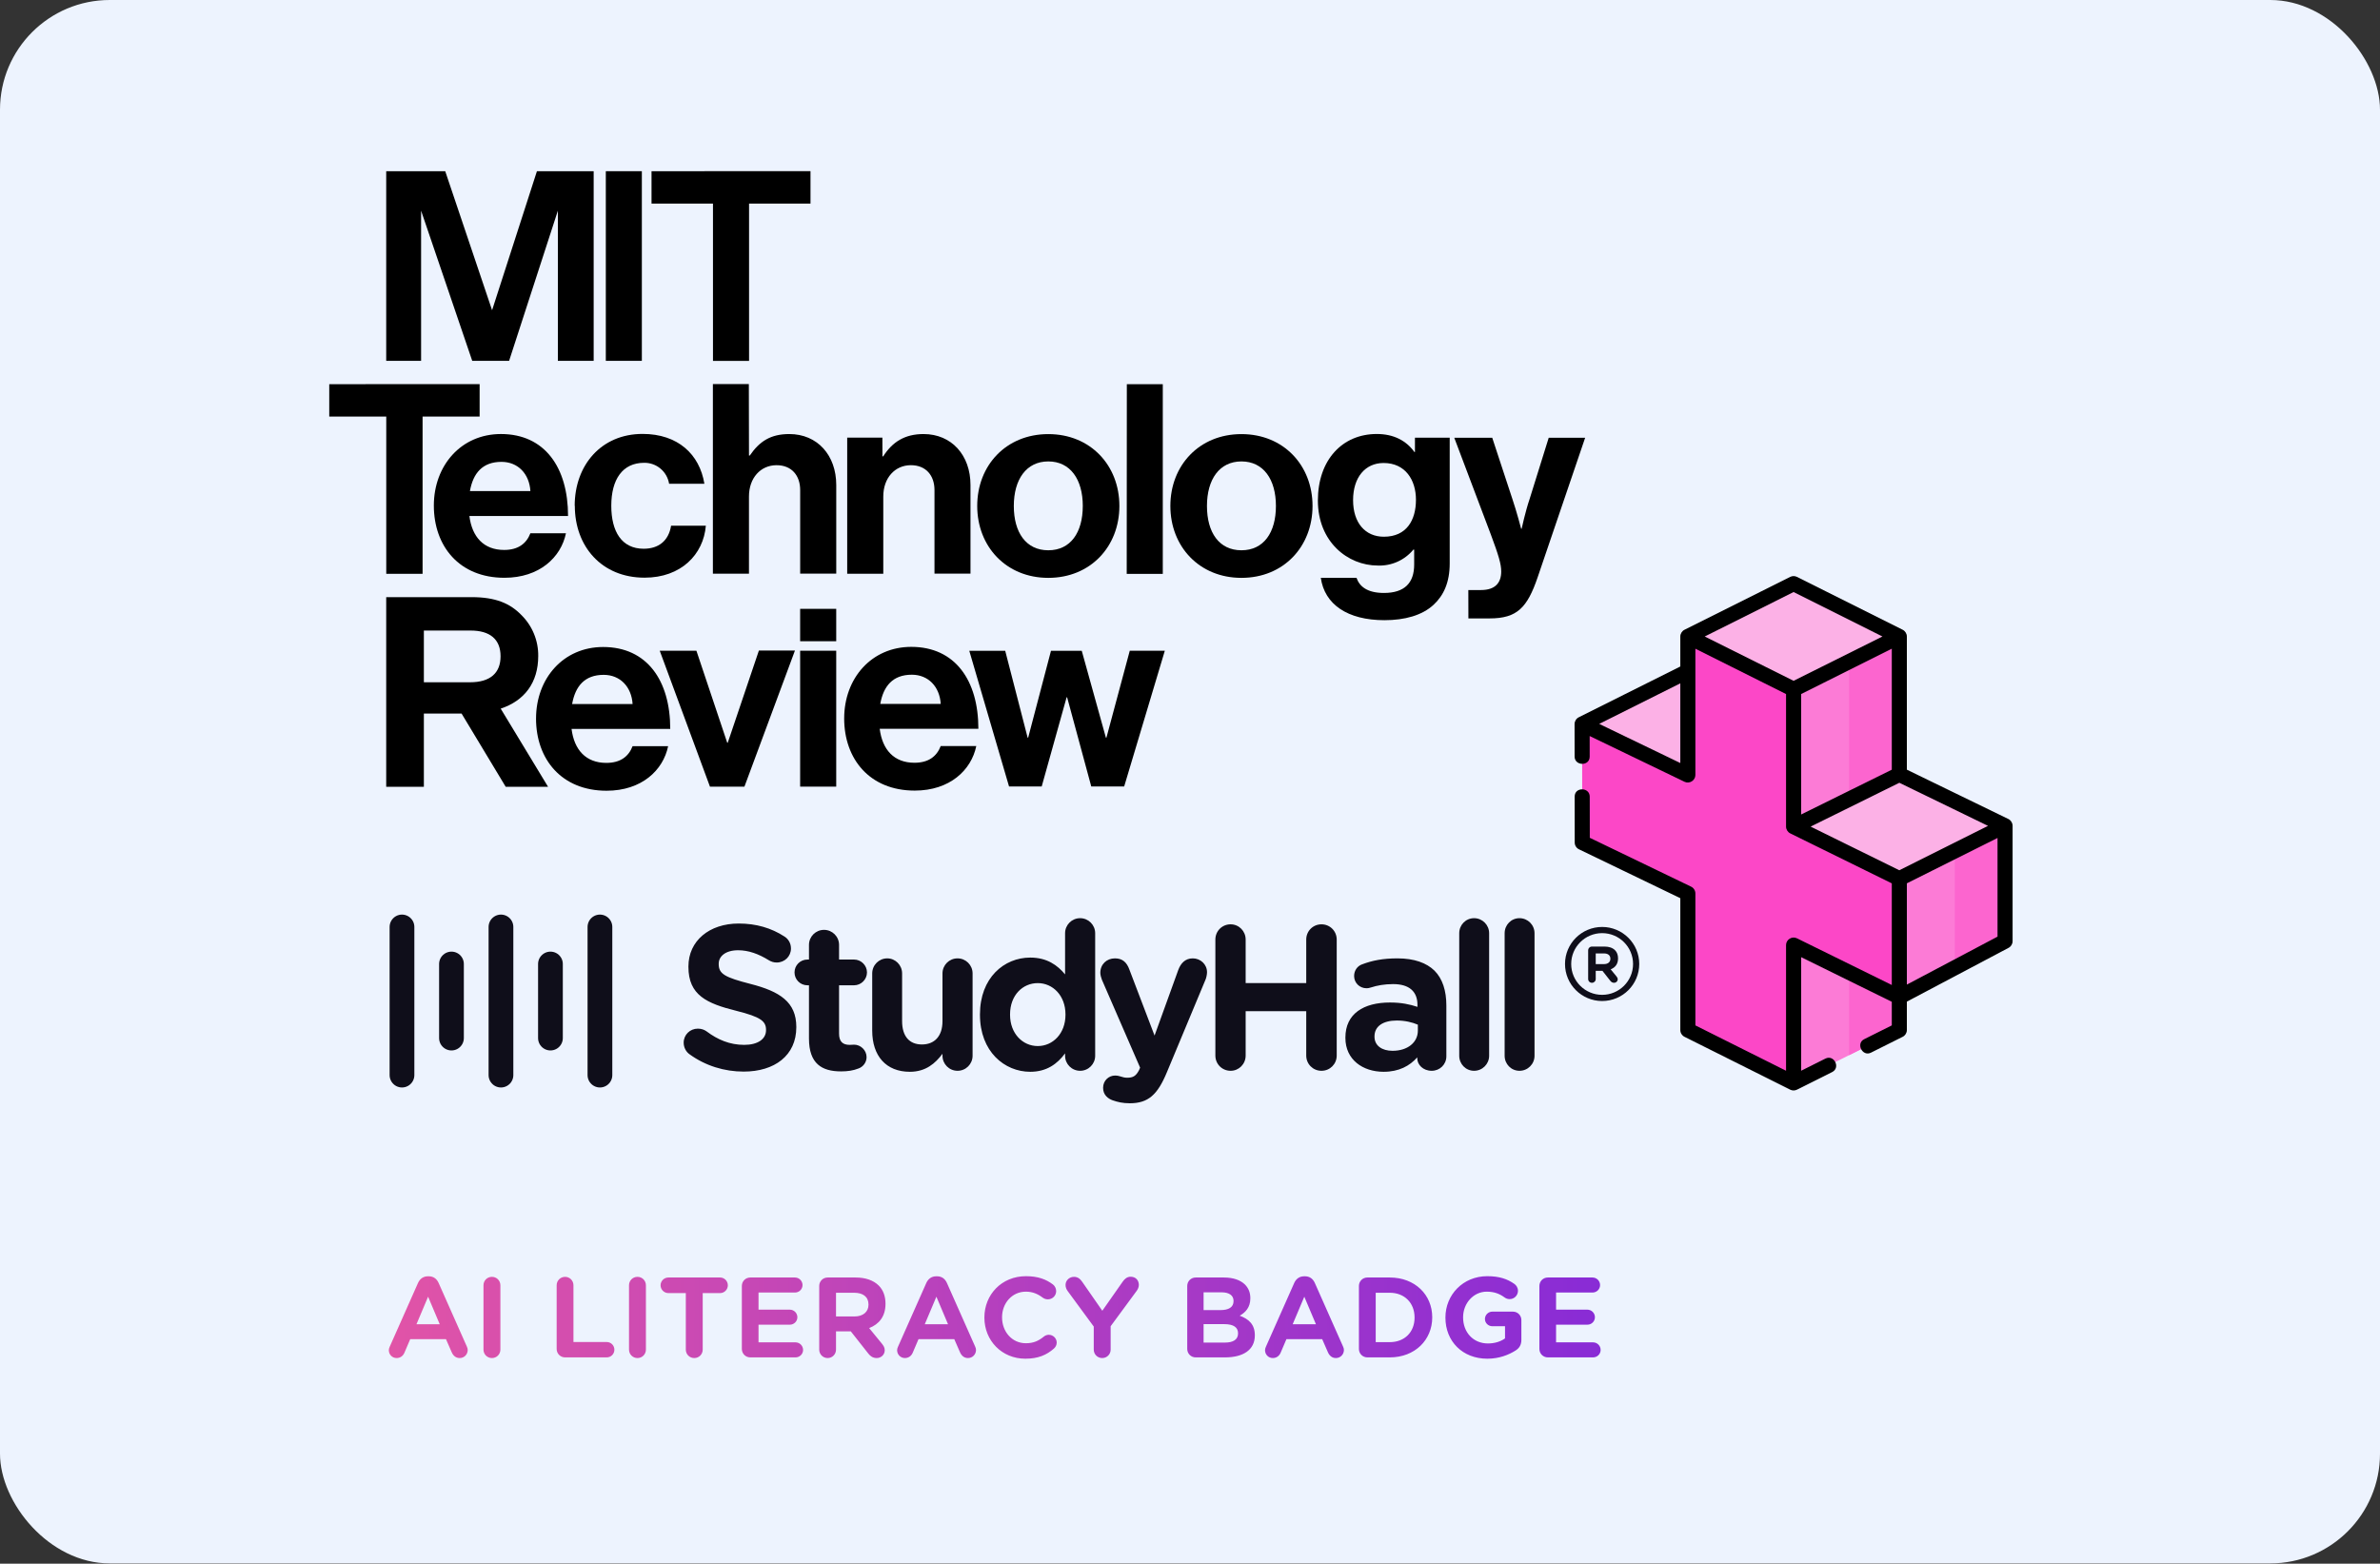 <svg width="347" height="228" viewBox="0 0 347 228" fill="none" xmlns="http://www.w3.org/2000/svg">
<rect x="0" y="0" width="347" height="228" fill="#333333" stroke="none"/>
<rect width="347" height="227.961" rx="16" fill="#EDF3FE"/>
<path d="M58.609 156.761L58.609 135.161" stroke="#0F0E1A" stroke-width="3.608" stroke-linecap="round"/>
<path d="M73.039 156.761L73.039 135.161" stroke="#0F0E1A" stroke-width="3.608" stroke-linecap="round"/>
<path d="M87.469 156.761L87.469 135.161" stroke="#0F0E1A" stroke-width="3.608" stroke-linecap="round"/>
<path d="M65.824 151.362L65.824 140.562" stroke="#0F0E1A" stroke-width="3.608" stroke-linecap="round"/>
<path d="M80.254 151.362L80.254 140.562" stroke="#0F0E1A" stroke-width="3.608" stroke-linecap="round"/>
<path d="M108.424 156.25C105.624 156.25 102.853 155.413 100.515 153.71C100.025 153.363 99.678 152.728 99.678 152.036C99.678 150.881 100.602 149.986 101.756 149.986C102.334 149.986 102.738 150.188 103.026 150.39C104.643 151.603 106.403 152.353 108.51 152.353C110.473 152.353 111.685 151.516 111.685 150.217V150.16C111.685 148.918 110.935 148.283 107.356 147.389C103.055 146.321 100.371 145.109 100.371 140.981V140.923C100.371 137.171 103.431 134.66 107.702 134.66C110.271 134.66 112.465 135.324 114.341 136.536C114.831 136.825 115.322 137.431 115.322 138.297C115.322 139.451 114.398 140.346 113.244 140.346C112.811 140.346 112.465 140.231 112.118 140.029C110.588 139.076 109.116 138.557 107.616 138.557C105.768 138.557 104.787 139.451 104.787 140.519V140.577C104.787 142.02 105.711 142.511 109.405 143.463C113.706 144.56 116.101 146.119 116.101 149.727V149.784C116.101 153.912 112.926 156.25 108.424 156.25ZM122.623 156.221C119.852 156.221 117.947 155.124 117.947 151.429V143.665H117.716C116.677 143.665 115.84 142.828 115.84 141.789C115.84 140.75 116.677 139.913 117.716 139.913H117.947V137.777C117.947 136.565 118.928 135.584 120.14 135.584C121.353 135.584 122.334 136.565 122.334 137.777V139.913H124.528C125.538 139.913 126.404 140.75 126.404 141.789C126.404 142.828 125.538 143.665 124.528 143.665H122.334V150.708C122.334 151.834 122.825 152.353 123.893 152.353C124.095 152.353 124.412 152.324 124.528 152.324C125.48 152.324 126.346 153.132 126.346 154.143C126.346 154.922 125.826 155.557 125.191 155.788C124.383 156.105 123.604 156.221 122.623 156.221ZM141.801 141.934V153.941C141.801 155.153 140.819 156.134 139.607 156.134C138.395 156.134 137.413 155.153 137.413 153.941V153.652C136.374 155.037 134.989 156.278 132.651 156.278C129.188 156.278 127.167 153.969 127.167 150.275V141.934C127.167 140.721 128.149 139.74 129.361 139.74C130.544 139.74 131.525 140.721 131.525 141.934V148.89C131.525 151.112 132.593 152.295 134.412 152.295C136.23 152.295 137.413 151.112 137.413 148.89V141.934C137.413 140.721 138.395 139.74 139.607 139.74C140.819 139.74 141.801 140.721 141.801 141.934ZM151.304 143.348C149.111 143.348 147.264 145.109 147.264 147.908V147.966C147.264 150.708 149.111 152.526 151.304 152.526C153.498 152.526 155.345 150.708 155.345 147.966V147.908C155.345 145.166 153.498 143.348 151.304 143.348ZM159.675 136.075V153.941C159.675 155.153 158.693 156.134 157.481 156.134C156.269 156.134 155.287 155.153 155.287 153.941V153.594C154.162 155.124 152.603 156.278 150.208 156.278C146.455 156.278 142.876 153.334 142.876 147.966V147.908C142.876 142.569 146.398 139.625 150.208 139.625C152.661 139.625 154.191 140.75 155.287 142.078V136.075C155.287 134.862 156.269 133.881 157.481 133.881C158.693 133.881 159.675 134.862 159.675 136.075ZM164.725 160.868C163.686 160.868 162.964 160.694 162.214 160.435C161.579 160.204 160.829 159.684 160.829 158.616C160.829 157.548 161.666 156.827 162.56 156.827C162.907 156.827 163.138 156.885 163.311 156.942C163.715 157.058 163.946 157.144 164.321 157.144C165.187 157.144 165.62 156.913 166.082 156.019L166.226 155.672L160.655 142.857C160.54 142.569 160.425 142.136 160.425 141.847C160.425 140.606 161.348 139.74 162.56 139.74C163.686 139.74 164.292 140.346 164.667 141.385L168.333 150.997L171.796 141.414C172.143 140.491 172.778 139.74 173.903 139.74C175.029 139.74 175.982 140.606 175.982 141.76C175.982 142.107 175.866 142.597 175.78 142.8L170.122 156.365C168.766 159.627 167.409 160.868 164.725 160.868ZM177.199 153.912V136.998C177.199 135.757 178.18 134.776 179.421 134.776C180.633 134.776 181.615 135.757 181.615 136.998V143.348H190.447V136.998C190.447 135.757 191.428 134.776 192.669 134.776C193.91 134.776 194.891 135.757 194.891 136.998V153.912C194.891 155.153 193.91 156.134 192.669 156.134C191.428 156.134 190.447 155.153 190.447 153.912V147.446H181.615V153.912C181.615 155.153 180.633 156.134 179.421 156.134C178.18 156.134 177.199 155.153 177.199 153.912ZM203.026 153.219C205.22 153.219 206.721 152.007 206.721 150.275V149.409C205.913 149.063 204.845 148.803 203.661 148.803C201.641 148.803 200.4 149.64 200.4 151.112V151.17C200.4 152.469 201.497 153.219 203.026 153.219ZM201.728 156.278C198.697 156.278 196.157 154.518 196.157 151.343V151.285C196.157 147.793 198.841 146.176 202.651 146.176C204.325 146.176 205.509 146.436 206.663 146.811V146.523C206.663 144.56 205.451 143.492 203.113 143.492C201.843 143.492 200.775 143.694 199.88 143.983C199.621 144.069 199.447 144.098 199.245 144.098C198.235 144.098 197.427 143.319 197.427 142.309C197.427 141.501 197.918 140.837 198.61 140.606C200.054 140.058 201.612 139.74 203.748 139.74C206.201 139.74 207.991 140.404 209.145 141.53C210.329 142.713 210.877 144.474 210.877 146.609V154.027C210.877 155.211 209.925 156.134 208.741 156.134C207.471 156.134 206.634 155.239 206.634 154.316V154.171C205.537 155.413 203.979 156.278 201.728 156.278ZM212.754 153.941V136.075C212.754 134.862 213.707 133.881 214.919 133.881C216.131 133.881 217.113 134.862 217.113 136.075V153.941C217.113 155.153 216.131 156.134 214.919 156.134C213.707 156.134 212.754 155.153 212.754 153.941ZM219.374 153.941V136.075C219.374 134.862 220.326 133.881 221.538 133.881C222.751 133.881 223.732 134.862 223.732 136.075V153.941C223.732 155.153 222.751 156.134 221.538 156.134C220.326 156.134 219.374 155.153 219.374 153.941Z" fill="#0F0E1A"/>
<path d="M238.548 140.56C238.548 143.292 236.328 145.509 233.588 145.509C230.847 145.509 228.627 143.292 228.627 140.56C228.627 137.828 230.847 135.611 233.588 135.611C236.328 135.611 238.548 137.828 238.548 140.56Z" stroke="#0F0E1A" stroke-width="0.902"/>
<path d="M235.332 143.303C235.079 143.303 234.913 143.181 234.783 143.015L233.629 141.554H232.655V142.749C232.655 143.059 232.409 143.303 232.106 143.303C231.796 143.303 231.551 143.059 231.551 142.749V138.573C231.551 138.263 231.796 138.019 232.106 138.019H233.939C234.603 138.019 235.123 138.206 235.469 138.551C235.758 138.839 235.909 139.25 235.909 139.732V139.747C235.909 140.575 235.483 141.086 234.834 141.338L235.678 142.367C235.786 142.504 235.859 142.619 235.859 142.792C235.859 143.102 235.599 143.303 235.332 143.303ZM232.655 140.575H233.867C234.444 140.575 234.791 140.265 234.791 139.804V139.79C234.791 139.286 234.43 139.019 233.845 139.019H232.655V140.575Z" fill="#0F0E1A"/>
<g clip-path="url(#clip0_28962_60367)">
<path d="M78.284 24.962L71.745 45.234L64.912 24.962H56.309V52.615H61.395V30.72L68.85 52.615H74.226L81.336 30.72V52.615H86.556V24.962H78.284Z" fill="black"/>
<path d="M147.118 114.681H151.877L155.509 101.679H155.586L159.106 114.681H163.901L169.83 94.882H164.719L161.315 107.561H161.238L157.718 94.893H153.232L149.904 107.561H149.828L146.558 94.893H141.32L147.118 114.681Z" fill="black"/>
<path d="M132.863 94.32C127.076 94.32 123.08 98.882 123.08 104.76L123.078 104.742C123.078 110.674 126.792 115.277 133.367 115.277C138.471 115.277 141.614 112.301 142.34 108.781H137.156C136.574 110.293 135.376 111.219 133.326 111.219C130.348 111.219 128.645 109.324 128.26 106.268H142.646C142.646 99.191 139.243 94.32 132.863 94.32ZM132.943 98.381C135.341 98.381 137 100.121 137.156 102.635H128.342C128.807 100.044 130.157 98.381 132.943 98.381Z" fill="black"/>
<path d="M116.66 93.498H121.92V88.775H116.66V93.5V93.498Z" fill="black"/>
<path d="M116.66 114.7H121.92V94.882H116.66V114.7Z" fill="black"/>
<path d="M103.51 114.7H108.538L115.903 94.857H110.646L106.105 108.298H106.028L101.535 94.882H96.188L103.51 114.7Z" fill="black"/>
<path d="M87.936 94.34C82.148 94.34 78.154 98.901 78.154 104.779L78.152 104.762C78.152 110.694 81.865 115.297 88.439 115.297C93.544 115.297 96.686 112.321 97.412 108.801H92.231C91.648 110.313 90.45 111.238 88.4 111.238C85.422 111.238 83.717 109.342 83.332 106.287H97.721C97.721 99.209 94.319 94.34 87.936 94.34ZM88.016 98.4C90.414 98.4 92.075 100.14 92.231 102.654H83.414C83.879 100.064 85.23 98.4 88.016 98.4Z" fill="black"/>
<path d="M56.309 87.07V114.719H61.799V104.045H67.299V104.047L73.728 114.719H79.904L73.002 103.326C76.483 102.167 78.473 99.524 78.473 95.654C78.487 94.54 78.274 93.434 77.849 92.404C77.424 91.374 76.794 90.44 75.998 89.66C74.375 87.996 72.29 87.07 68.766 87.07H56.309ZM61.799 91.941H68.619C71.395 91.941 72.981 93.179 72.981 95.693C72.981 98.131 71.477 99.482 68.537 99.482H61.799V91.941Z" fill="black"/>
<path d="M214.09 90.171H217.186C221.207 90.171 222.678 88.588 224.186 84.177L231.11 63.834H225.799L223.013 72.767C222.395 74.583 221.853 77.097 221.853 77.097H221.781C221.781 77.097 221.124 74.583 220.506 72.767L217.567 63.834H212.031L217.367 77.951C218.49 80.966 218.875 82.245 218.875 83.327C218.875 84.951 218.025 86.034 215.935 86.034H214.08L214.09 90.171Z" fill="black"/>
<path d="M200.729 63.281C195.701 63.281 192.145 67.07 192.145 72.988C192.145 78.983 196.475 82.463 200.885 82.463C201.869 82.5 202.849 82.31 203.748 81.907C204.647 81.504 205.441 80.9 206.068 80.141H206.184V82.32C206.184 85.026 204.753 86.459 201.773 86.459C199.325 86.459 198.202 85.494 197.777 84.254H192.572C193.114 88.108 196.441 90.43 201.854 90.43C204.793 90.43 207.344 89.734 209.008 88.188C210.476 86.832 211.365 84.936 211.365 82.152V63.822H206.297V65.91H206.221C205.022 64.247 203.203 63.281 200.729 63.281ZM201.723 67.51C204.898 67.51 206.445 69.98 206.445 72.887L206.443 72.883C206.443 75.822 205.092 78.26 201.764 78.26C199.058 78.26 197.277 76.248 197.277 72.924C197.277 69.6 199.053 67.51 201.723 67.51Z" fill="black"/>
<path d="M181 63.297C174.85 63.297 170.637 67.858 170.637 73.775V73.777C170.637 79.683 174.85 84.258 181 84.258C187.151 84.258 191.365 79.693 191.365 73.775C191.365 67.858 187.15 63.297 181 63.297ZM181 67.281C184.212 67.281 186.027 69.907 186.027 73.775C186.027 77.645 184.248 80.236 181 80.236C177.752 80.236 175.973 77.653 175.973 73.777C175.973 69.901 177.789 67.281 181 67.281Z" fill="black"/>
<path d="M164.273 83.676H169.533V56.016H164.291L164.273 83.676Z" fill="black"/>
<path d="M152.84 63.297C146.69 63.297 142.477 67.858 142.477 73.775V73.777C142.477 79.683 146.69 84.258 152.84 84.258C158.991 84.258 163.205 79.693 163.205 73.775C163.205 67.858 158.99 63.297 152.84 63.297ZM152.84 67.281C156.052 67.281 157.869 69.907 157.869 73.777L157.867 73.775C157.867 77.645 156.088 80.236 152.84 80.236C149.592 80.236 147.812 77.642 147.812 73.777C147.812 69.911 149.629 67.281 152.84 67.281Z" fill="black"/>
<path d="M128.65 63.815H123.52V83.655H128.781V72.391C128.781 69.685 130.481 67.829 132.803 67.829C135.008 67.829 136.247 69.336 136.247 71.461V83.642H141.496V70.714C141.496 66.384 138.75 63.289 134.652 63.289C131.945 63.289 130.129 64.411 128.774 66.536H128.658L128.65 63.816V63.815Z" fill="black"/>
<path d="M109.18 56.001H103.938V83.654H109.198V72.392C109.198 69.686 110.898 67.83 113.22 67.83C115.425 67.83 116.664 69.337 116.664 71.462V83.643H121.924V70.714C121.924 66.384 119.178 63.289 115.08 63.289C112.373 63.289 110.75 64.331 109.318 66.42H109.201L109.18 56.001Z" fill="black"/>
<path d="M83.807 73.751C83.807 79.668 87.712 84.231 93.978 84.231C99.278 84.231 102.563 80.868 102.912 76.65H97.844C97.48 78.894 95.987 80.013 93.848 80.013C90.636 80.013 89.125 77.499 89.125 73.746C89.125 69.918 90.749 67.481 93.92 67.481C94.791 67.469 95.638 67.772 96.305 68.333C96.971 68.894 97.415 69.675 97.553 70.535H102.698C102.001 66.242 98.829 63.27 93.688 63.27C87.655 63.27 83.789 67.832 83.789 73.751" fill="black"/>
<path d="M73.037 63.285C67.255 63.285 63.261 67.841 63.254 73.711C63.254 73.714 63.254 73.716 63.254 73.719C63.254 73.721 63.254 73.724 63.254 73.727C63.261 79.652 66.974 84.246 73.543 84.246C78.647 84.246 81.79 81.272 82.516 77.752H77.332C76.75 79.259 75.552 80.188 73.502 80.188C70.523 80.188 68.82 78.291 68.436 75.236H82.82C82.82 68.156 79.42 63.285 73.037 63.285ZM73.117 67.344C75.515 67.344 77.174 69.084 77.33 71.598H68.514C68.979 69.008 70.331 67.344 73.117 67.344Z" fill="black"/>
<path d="M94.992 24.962V29.685H103.951V52.62H109.211V29.682H118.169V24.959L94.992 24.962Z" fill="black"/>
<path d="M48.004 56.016V60.738H56.316V83.672H61.612V60.735H69.928V56.012L48.004 56.016Z" fill="black"/>
<path d="M88.328 24.962H93.581V52.615H88.328V24.962Z" fill="black"/>
</g>
<g clip-path="url(#clip1_28962_60367)">
<path d="M261.502 85.099L246.086 92.81L261.502 100.521L276.919 92.81L261.502 85.099Z" fill="#FCB1E6"/>
<path d="M246.084 97.859L230.668 105.57L276.917 128.118L292.333 120.407L246.084 97.859Z" fill="#FCB1E6"/>
<path d="M261.5 100.496V157.903L276.916 150.192V92.81L261.5 100.496Z" fill="#FC7BD6"/>
<path d="M269.594 96.462V153.855L276.918 150.192V92.81L269.594 96.462Z" fill="#FC65CF"/>
<path d="M276.917 128.118L261.501 120.53V100.496L246.084 92.81V113.006L230.668 105.57L230.69 122.849L246.084 130.275V150.192L261.501 157.903V137.798L276.917 145.387V128.118Z" fill="#FC47C7"/>
<path d="M292.333 120.408L276.916 128.119L261.5 120.53L276.916 112.913L292.333 120.408Z" fill="#FCB1E6"/>
<path d="M276.918 145.387V128.118L292.334 120.407V137.233L276.918 145.387Z" fill="#FC7BD6"/>
<path d="M285.008 124.071V141.107L292.332 137.233V120.407L285.008 124.071Z" fill="#FC65CF"/>
<path d="M293.433 120.401C293.431 119.991 293.184 119.599 292.815 119.419L278.017 112.226V92.81C278.017 92.402 277.775 92.01 277.41 91.827L261.993 84.116C261.684 83.961 261.32 83.961 261.01 84.116L245.594 91.827C245.229 92.01 244.987 92.402 244.987 92.81V97.181L230.178 104.588C229.808 104.773 229.57 105.167 229.57 105.578L229.576 110.318C229.578 111.697 231.775 111.763 231.774 110.315L231.77 107.321L245.608 113.996C246.321 114.34 247.184 113.799 247.184 113.006V94.588L260.403 101.2V120.531C260.403 120.944 260.646 121.333 261.017 121.516L275.82 128.803V143.622L261.987 136.813C261.268 136.46 260.403 137.002 260.403 137.799V156.125L247.184 149.513V130.275C247.184 129.853 246.943 129.469 246.563 129.285L231.789 122.16L231.781 116.153C231.779 114.774 229.582 114.708 229.584 116.156L229.592 122.851C229.593 123.273 229.834 123.656 230.214 123.839L244.987 130.965V150.192C244.987 150.609 245.222 150.989 245.594 151.175L261.01 158.886C261.315 159.038 261.689 159.038 261.993 158.886L267.12 156.322C268.391 155.686 267.408 153.722 266.137 154.357L262.601 156.125V139.564L275.82 146.071V149.513L271.794 151.527C270.548 152.15 271.538 154.111 272.777 153.492L277.41 151.175C277.782 150.989 278.017 150.608 278.017 150.192V146.049L292.848 138.204C293.208 138.014 293.433 137.64 293.433 137.233V120.407C293.433 120.405 293.433 120.403 293.433 120.401ZM275.82 112.231L262.601 118.762V101.2L275.82 94.588V112.231ZM276.922 114.137L289.851 120.421L276.914 126.892L263.986 120.528L276.922 114.137ZM261.502 86.327L274.459 92.808L261.502 99.269L248.545 92.808L261.502 86.327ZM244.987 111.257L233.161 105.553L244.987 99.638V111.257ZM278.017 143.563V128.798L291.236 122.185V136.571L278.017 143.563Z" fill="black"/>
</g>
<path d="M56.688 196.866C56.688 196.69 56.752 196.514 56.832 196.338L60.944 187.074C61.216 186.466 61.712 186.098 62.384 186.098H62.528C63.2 186.098 63.68 186.466 63.952 187.074L68.064 196.338C68.144 196.514 68.192 196.674 68.192 196.834C68.192 197.49 67.68 198.018 67.024 198.018C66.464 198.018 66.08 197.682 65.856 197.17L65.024 195.266H59.808L58.96 197.25C58.752 197.73 58.336 198.018 57.824 198.018C57.184 198.018 56.688 197.506 56.688 196.866ZM60.72 193.09H64.112L62.416 189.074L60.72 193.09ZM70.491 196.786V187.41C70.491 186.722 71.035 186.178 71.723 186.178C72.411 186.178 72.955 186.722 72.955 187.41V196.786C72.955 197.474 72.411 198.018 71.723 198.018C71.035 198.018 70.491 197.474 70.491 196.786ZM81.16 196.69V187.41C81.16 186.722 81.704 186.178 82.392 186.178C83.064 186.178 83.608 186.722 83.608 187.41V195.682H88.456C89.08 195.682 89.576 196.178 89.576 196.802C89.576 197.426 89.08 197.922 88.456 197.922H82.392C81.704 197.922 81.16 197.378 81.16 196.69ZM91.709 196.786V187.41C91.709 186.722 92.253 186.178 92.941 186.178C93.629 186.178 94.173 186.722 94.173 187.41V196.786C94.173 197.474 93.629 198.018 92.941 198.018C92.253 198.018 91.709 197.474 91.709 196.786ZM99.99 196.786V188.546H97.446C96.822 188.546 96.31 188.034 96.31 187.41C96.31 186.786 96.822 186.274 97.446 186.274H104.998C105.606 186.274 106.118 186.786 106.118 187.41C106.118 188.034 105.606 188.546 104.998 188.546H102.454V196.786C102.454 197.474 101.91 198.018 101.222 198.018C100.534 198.018 99.99 197.474 99.99 196.786ZM109.392 197.922C108.704 197.922 108.16 197.378 108.16 196.69V187.506C108.16 186.818 108.704 186.274 109.392 186.274H115.904C116.512 186.274 117.008 186.77 117.008 187.378C117.008 187.986 116.512 188.466 115.904 188.466H110.592V190.962H115.152C115.76 190.962 116.256 191.458 116.256 192.066C116.256 192.674 115.76 193.154 115.152 193.154H110.592V195.73H115.984C116.592 195.73 117.088 196.226 117.088 196.834C117.088 197.442 116.592 197.922 115.984 197.922H109.392ZM127.825 198.018C127.265 198.018 126.897 197.746 126.609 197.378L124.049 194.13H121.889V196.786C121.889 197.474 121.345 198.018 120.673 198.018C119.985 198.018 119.441 197.474 119.441 196.786V187.506C119.441 186.818 119.985 186.274 120.673 186.274H124.737C126.209 186.274 127.361 186.69 128.129 187.458C128.769 188.098 129.105 189.01 129.105 190.082V190.114C129.105 191.954 128.161 193.09 126.721 193.65L128.593 195.938C128.833 196.242 128.993 196.498 128.993 196.882C128.993 197.57 128.417 198.018 127.825 198.018ZM121.889 191.954H124.577C125.857 191.954 126.625 191.266 126.625 190.242V190.21C126.625 189.09 125.825 188.498 124.529 188.498H121.889V191.954ZM130.797 196.866C130.797 196.69 130.861 196.514 130.941 196.338L135.053 187.074C135.325 186.466 135.821 186.098 136.493 186.098H136.637C137.309 186.098 137.789 186.466 138.061 187.074L142.173 196.338C142.253 196.514 142.301 196.674 142.301 196.834C142.301 197.49 141.789 198.018 141.133 198.018C140.573 198.018 140.189 197.682 139.965 197.17L139.133 195.266H133.917L133.069 197.25C132.861 197.73 132.445 198.018 131.933 198.018C131.293 198.018 130.797 197.506 130.797 196.866ZM134.829 193.09H138.221L136.525 189.074L134.829 193.09ZM149.491 198.114C146.067 198.114 143.523 195.474 143.523 192.13V192.098C143.523 188.786 146.019 186.082 149.587 186.082C151.347 186.082 152.531 186.546 153.507 187.282C153.763 187.474 153.987 187.826 153.987 188.258C153.987 188.93 153.443 189.458 152.771 189.458C152.435 189.458 152.211 189.33 152.035 189.218C151.299 188.658 150.531 188.338 149.571 188.338C147.555 188.338 146.099 190.018 146.099 192.066V192.098C146.099 194.146 147.523 195.858 149.571 195.858C150.691 195.858 151.427 195.506 152.179 194.898C152.371 194.738 152.627 194.626 152.915 194.626C153.539 194.626 154.067 195.138 154.067 195.762C154.067 196.146 153.875 196.45 153.651 196.642C152.595 197.57 151.363 198.114 149.491 198.114ZM159.467 196.786V193.426L155.659 188.242C155.483 188.002 155.355 187.714 155.355 187.362C155.355 186.706 155.899 186.178 156.587 186.178C157.147 186.178 157.499 186.482 157.803 186.93L160.715 191.122L163.675 186.898C163.979 186.45 164.347 186.162 164.843 186.162C165.595 186.162 166.043 186.69 166.043 187.362C166.043 187.698 165.883 188.002 165.723 188.226L161.931 193.378V196.786C161.931 197.474 161.387 198.018 160.699 198.018C160.011 198.018 159.467 197.474 159.467 196.786ZM173.097 196.69V187.506C173.097 186.818 173.641 186.274 174.329 186.274H178.457C179.785 186.274 180.841 186.642 181.513 187.298C182.041 187.842 182.297 188.482 182.297 189.282V189.314C182.297 190.642 181.577 191.378 180.745 191.842C182.089 192.338 182.953 193.122 182.953 194.69V194.722C182.953 196.85 181.225 197.922 178.601 197.922H174.329C173.641 197.922 173.097 197.378 173.097 196.69ZM175.481 191.026H177.945C179.113 191.026 179.849 190.626 179.849 189.714V189.682C179.849 188.898 179.225 188.434 178.105 188.434H175.481V191.026ZM175.481 195.762H178.601C179.785 195.762 180.505 195.33 180.505 194.434V194.402C180.505 193.57 179.881 193.074 178.505 193.074H175.481V195.762ZM184.438 196.866C184.438 196.69 184.502 196.514 184.582 196.338L188.694 187.074C188.966 186.466 189.462 186.098 190.134 186.098H190.278C190.95 186.098 191.43 186.466 191.702 187.074L195.814 196.338C195.894 196.514 195.942 196.674 195.942 196.834C195.942 197.49 195.43 198.018 194.774 198.018C194.214 198.018 193.83 197.682 193.606 197.17L192.774 195.266H187.558L186.71 197.25C186.502 197.73 186.086 198.018 185.574 198.018C184.934 198.018 184.438 197.506 184.438 196.866ZM188.47 193.09H191.862L190.166 189.074L188.47 193.09ZM198.129 196.69V187.506C198.129 186.818 198.673 186.274 199.361 186.274H202.625C206.289 186.274 208.817 188.786 208.817 192.066V192.098C208.817 195.378 206.289 197.922 202.625 197.922H199.361C198.673 197.922 198.129 197.378 198.129 196.69ZM200.577 195.698H202.625C204.785 195.698 206.241 194.242 206.241 192.13V192.098C206.241 189.986 204.785 188.498 202.625 188.498H200.577V195.698ZM216.853 198.114C213.221 198.114 210.741 195.57 210.741 192.13V192.098C210.741 188.802 213.301 186.082 216.837 186.082C218.597 186.082 219.765 186.482 220.805 187.218C221.045 187.394 221.317 187.73 221.317 188.21C221.317 188.882 220.773 189.426 220.101 189.426C219.765 189.426 219.525 189.298 219.349 189.17C218.645 188.658 217.877 188.338 216.757 188.338C214.837 188.338 213.317 190.034 213.317 192.066V192.098C213.317 194.274 214.805 195.89 216.933 195.89C217.893 195.89 218.757 195.634 219.429 195.154V193.378H217.573C216.997 193.378 216.501 192.914 216.501 192.322C216.501 191.73 216.997 191.25 217.573 191.25H220.581C221.269 191.25 221.813 191.794 221.813 192.482V195.378C221.813 196.082 221.525 196.578 220.949 196.93C219.989 197.538 218.597 198.114 216.853 198.114ZM225.673 197.922C224.985 197.922 224.441 197.378 224.441 196.69V187.506C224.441 186.818 224.985 186.274 225.673 186.274H232.185C232.793 186.274 233.289 186.77 233.289 187.378C233.289 187.986 232.793 188.466 232.185 188.466H226.873V190.962H231.433C232.041 190.962 232.537 191.458 232.537 192.066C232.537 192.674 232.041 193.154 231.433 193.154H226.873V195.73H232.265C232.873 195.73 233.369 196.226 233.369 196.834C233.369 197.442 232.873 197.922 232.265 197.922H225.673Z" fill="url(#paint0_linear_28962_60367)"/>
<defs>
<linearGradient id="paint0_linear_28962_60367" x1="56" y1="191.922" x2="235" y2="191.922" gradientUnits="userSpaceOnUse">
<stop stop-color="#E154A7"/>
<stop offset="1" stop-color="#882BD6"/>
</linearGradient>
<clipPath id="clip0_28962_60367">
<rect width="184" height="92" fill="white" transform="translate(48 24)"/>
</clipPath>
<clipPath id="clip1_28962_60367">
<rect width="75" height="75" fill="white" transform="translate(224 84)"/>
</clipPath>
</defs>
</svg>
